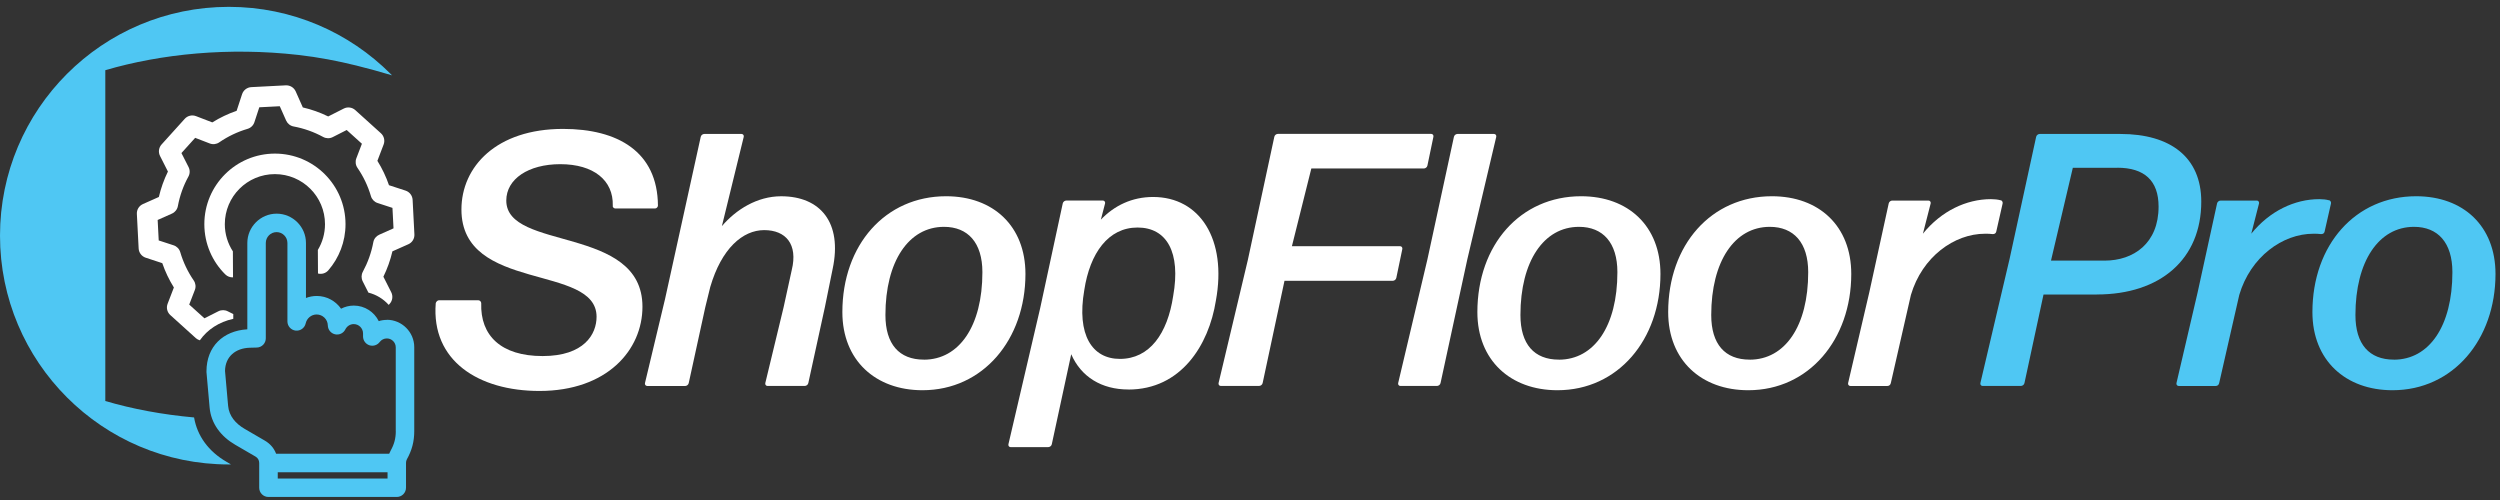 <svg xmlns="http://www.w3.org/2000/svg" width="300" height="60" viewBox="0 0 300 60" fill="none"><rect x="0" y="0" width="300" height="60" fill="#333333" stroke="none"/><g clip-path="url(#clip0_5947_12593)"><path d="M77.095 36.807C77.095 41.99 72.863 46.915 64.733 46.915C57.412 46.915 51.739 43.288 52.289 36.378C52.333 36.208 52.503 36.032 52.668 36.032H57.406C57.577 36.032 57.747 36.202 57.747 36.378C57.62 40.264 60.116 42.727 65.112 42.727C70.109 42.727 71.588 40.094 71.588 38.016C71.588 31.623 55.372 35.125 55.372 25.143C55.372 20.003 59.561 15.469 67.564 15.469C74.127 15.469 78.909 18.19 78.953 24.67C78.953 24.841 78.783 25.017 78.612 25.017H73.83C73.66 25.017 73.489 24.846 73.534 24.67C73.616 21.647 71.247 19.701 67.229 19.701C63.419 19.701 60.754 21.471 60.754 24.066C60.754 30.156 77.095 27.001 77.095 36.807Z" fill="white"></path><path d="M77.65 46.313C77.48 46.313 77.353 46.143 77.397 45.967L79.811 35.859L84.087 16.422C84.131 16.208 84.34 16.076 84.51 16.076H88.996C89.166 16.076 89.292 16.247 89.248 16.422L86.626 27.136C88.319 25.151 90.859 23.552 93.739 23.552C98.439 23.552 101.105 26.707 99.917 32.275L98.988 36.854L96.999 45.967C96.955 46.181 96.746 46.313 96.575 46.313H92.09C91.92 46.313 91.793 46.143 91.837 45.967L94.036 36.854L95.009 32.407C95.773 29.296 94.289 27.614 91.705 27.614C89.122 27.614 86.582 29.818 85.23 34.441L84.636 36.859L82.647 45.973C82.603 46.187 82.394 46.319 82.224 46.319H77.65V46.313Z" fill="white"></path><path d="M113.529 23.549C119.202 23.549 123.054 27.133 123.054 32.877C123.054 40.737 117.975 46.827 110.693 46.827C105.064 46.827 101.084 43.243 101.084 37.456C101.084 29.375 106.251 23.549 113.529 23.549ZM110.863 43.161C115.095 43.161 117.888 39.143 117.888 32.662C117.888 29.122 116.151 27.221 113.276 27.221C109.043 27.221 106.251 31.365 106.251 37.802C106.251 41.303 107.9 43.156 110.863 43.156V43.161Z" fill="white"></path><path d="M135.407 46.739C132.191 46.739 129.734 45.228 128.546 42.507L126.216 53.308C126.172 53.522 125.963 53.654 125.792 53.654H121.264C121.093 53.654 120.967 53.484 121.011 53.308L124.82 36.983L127.529 24.412C127.574 24.197 127.783 24.066 127.953 24.066H132.356C132.527 24.066 132.653 24.236 132.609 24.412L132.103 26.358C133.713 24.675 135.83 23.637 138.369 23.637C143.998 23.637 147.257 28.732 145.906 36.076C145.058 41.429 141.717 46.745 135.407 46.745V46.739ZM134.39 43.068C137.946 43.068 140.106 40.044 140.782 35.51C141.712 30.282 140.018 27.303 136.506 27.303C132.993 27.303 130.79 30.37 130.113 34.817C129.184 40.171 131.042 43.068 134.39 43.068Z" fill="white"></path><path d="M146.482 46.311C146.312 46.311 146.186 46.141 146.229 45.965L149.742 31.19L152.919 16.415C152.963 16.2 153.171 16.068 153.342 16.068H171.756C171.927 16.068 172.053 16.239 172.009 16.415L171.289 19.872C171.244 20.086 171.036 20.218 170.865 20.218H157.36L155.029 29.546H168.024C168.195 29.546 168.321 29.717 168.277 29.892L167.557 33.35C167.512 33.564 167.304 33.696 167.133 33.696H154.139L151.518 45.965C151.473 46.179 151.264 46.311 151.093 46.311H146.482Z" fill="white"></path><path d="M168.033 46.313C167.863 46.313 167.736 46.143 167.78 45.967L171.293 31.11L174.47 16.422C174.513 16.208 174.723 16.076 174.893 16.076H179.296C179.466 16.076 179.593 16.247 179.549 16.422L176.081 31.11L172.865 45.967C172.821 46.181 172.612 46.313 172.442 46.313H168.039H168.033Z" fill="white"></path><path d="M189.73 23.549C195.402 23.549 199.255 27.133 199.255 32.877C199.255 40.737 194.177 46.827 186.893 46.827C181.264 46.827 177.285 43.243 177.285 37.456C177.285 29.375 182.452 23.549 189.73 23.549ZM187.064 43.161C191.297 43.161 194.088 39.143 194.088 32.662C194.088 29.122 192.351 27.221 189.477 27.221C185.245 27.221 182.452 31.365 182.452 37.802C182.452 41.303 184.101 43.156 187.064 43.156V43.161Z" fill="white"></path><path d="M212.626 23.549C218.299 23.549 222.152 27.133 222.152 32.877C222.152 40.737 217.072 46.827 209.79 46.827C204.161 46.827 200.182 43.243 200.182 37.456C200.182 29.375 205.348 23.549 212.626 23.549ZM209.96 43.161C214.192 43.161 216.985 39.143 216.985 32.662C216.985 29.122 215.248 27.221 212.373 27.221C208.14 27.221 205.348 31.365 205.348 37.802C205.348 41.303 206.997 43.156 209.96 43.156V43.161Z" fill="white"></path><path d="M222.028 46.314C221.857 46.314 221.731 46.144 221.774 45.968L224.314 35.084L226.645 24.415C226.688 24.201 226.897 24.069 227.068 24.069H231.426C231.597 24.069 231.723 24.239 231.679 24.415L230.75 28.043C232.949 25.322 235.956 23.898 238.918 23.898C239.342 23.898 239.721 23.942 240.062 24.03C240.232 24.03 240.359 24.245 240.314 24.421L239.551 27.79C239.507 28.005 239.342 28.092 239.128 28.092C238.874 28.048 238.49 28.048 238.198 28.048C234.516 28.048 230.662 30.813 229.31 35.392L226.897 45.973C226.853 46.187 226.688 46.319 226.474 46.319H222.028V46.314Z" fill="white"></path><path d="M251.615 35.342H245.223L242.936 45.967C242.892 46.181 242.682 46.313 242.512 46.313H237.901C237.73 46.313 237.604 46.143 237.647 45.967L241.16 31.022L244.337 16.422C244.382 16.208 244.59 16.076 244.761 16.076H254.457C260.47 16.076 264.153 18.885 264.153 24.195C264.153 31.104 259.244 35.337 251.62 35.337L251.615 35.342ZM254.072 20.133H248.74L246.119 31.274H252.555C256.029 31.274 259.03 29.202 259.03 24.794C259.03 21.683 257.337 20.127 254.077 20.127L254.072 20.133Z" fill="#4FC7F3"></path><path d="M261.43 46.314C261.259 46.314 261.133 46.144 261.177 45.968L263.716 35.084L266.047 24.415C266.091 24.201 266.3 24.069 266.47 24.069H270.829C270.999 24.069 271.126 24.239 271.082 24.415L270.153 28.043C272.352 25.322 275.358 23.898 278.321 23.898C278.745 23.898 279.124 23.942 279.464 24.03C279.634 24.03 279.761 24.245 279.717 24.421L278.953 27.79C278.909 28.005 278.744 28.092 278.53 28.092C278.277 28.048 277.892 28.048 277.6 28.048C273.918 28.048 270.065 30.813 268.712 35.392L266.3 45.973C266.255 46.187 266.091 46.319 265.876 46.319H261.43V46.314Z" fill="#4FC7F3"></path><path d="M289.935 23.549C295.607 23.549 299.46 27.133 299.46 32.877C299.46 40.737 294.382 46.827 287.098 46.827C281.471 46.827 277.49 43.243 277.49 37.456C277.49 29.375 282.657 23.549 289.935 23.549ZM287.263 43.161C291.496 43.161 294.288 39.143 294.288 32.662C294.288 29.122 292.551 27.221 289.676 27.221C285.444 27.221 282.652 31.365 282.652 37.802C282.652 41.303 284.301 43.156 287.263 43.156V43.161Z" fill="#4FC7F3"></path><path d="M27.962 33.284L27.946 30.162C27.336 29.222 26.978 28.106 26.978 26.902C26.978 23.582 29.666 20.894 32.986 20.894C36.306 20.894 39 23.582 39 26.902C39 28.034 38.686 29.09 38.142 29.991L38.159 32.822C38.599 32.932 39.077 32.805 39.395 32.443C40.682 30.959 41.462 29.018 41.462 26.902C41.462 22.224 37.669 18.432 32.992 18.432C28.314 18.432 24.521 22.219 24.521 26.902C24.521 29.26 25.483 31.398 27.039 32.932C27.292 33.185 27.627 33.295 27.957 33.284" fill="white"></path><path d="M27.983 37.681C27.769 37.582 27.56 37.477 27.351 37.367C26.994 37.175 26.571 37.17 26.208 37.351L24.531 38.197L22.706 36.548L23.383 34.795C23.531 34.416 23.476 33.987 23.245 33.652C22.531 32.613 21.986 31.47 21.629 30.255C21.514 29.865 21.217 29.562 20.832 29.436L19.046 28.853L18.919 26.396L20.634 25.632C21.002 25.467 21.272 25.132 21.343 24.736C21.574 23.488 21.997 22.296 22.608 21.191C22.805 20.834 22.811 20.405 22.624 20.042L21.772 18.366L23.421 16.541L25.174 17.217C25.554 17.365 25.982 17.31 26.312 17.079C27.351 16.365 28.494 15.82 29.704 15.463C30.094 15.348 30.402 15.051 30.528 14.666L31.116 12.874L33.573 12.748L34.337 14.468C34.502 14.837 34.838 15.106 35.239 15.177C36.481 15.408 37.674 15.832 38.779 16.436C39.136 16.629 39.565 16.64 39.928 16.453L41.604 15.601L43.429 17.25L42.758 19.003C42.615 19.382 42.665 19.806 42.896 20.141C43.61 21.18 44.154 22.323 44.512 23.538C44.627 23.928 44.924 24.236 45.309 24.362L47.095 24.945L47.222 27.402L45.507 28.166C45.138 28.331 44.869 28.666 44.798 29.067C44.567 30.31 44.138 31.503 43.539 32.613C43.346 32.97 43.341 33.393 43.522 33.756L44.209 35.114C45.149 35.35 45.996 35.861 46.645 36.587L46.765 36.455C47.106 36.076 47.178 35.532 46.952 35.075L46.007 33.206C46.48 32.234 46.848 31.211 47.09 30.161L49.003 29.309C49.47 29.101 49.756 28.633 49.728 28.122L49.514 23.978C49.486 23.472 49.151 23.032 48.667 22.873L46.677 22.224C46.326 21.196 45.858 20.218 45.287 19.3L46.034 17.343C46.216 16.87 46.089 16.332 45.71 15.991L42.632 13.21C42.253 12.869 41.703 12.797 41.252 13.028L39.383 13.974C38.41 13.495 37.388 13.133 36.338 12.891L35.486 10.973C35.277 10.505 34.81 10.22 34.299 10.241L30.154 10.456C29.649 10.483 29.209 10.819 29.05 11.302L28.395 13.298C27.373 13.649 26.395 14.117 25.477 14.688L23.52 13.935C23.047 13.754 22.509 13.88 22.168 14.259L19.387 17.338C19.046 17.717 18.974 18.267 19.205 18.717L20.151 20.586C19.672 21.559 19.309 22.581 19.062 23.637L17.149 24.489C16.682 24.698 16.396 25.165 16.424 25.676L16.638 29.82C16.666 30.326 17.001 30.766 17.485 30.925L19.474 31.579C19.826 32.602 20.293 33.58 20.865 34.498L20.112 36.455C19.931 36.928 20.057 37.467 20.436 37.807L23.515 40.589C23.652 40.709 23.811 40.786 23.982 40.836C24.889 39.55 26.274 38.637 27.994 38.258V37.675" fill="white"></path><path d="M27.181 55.415C25.015 54.168 23.658 52.288 23.29 50.094C19.491 49.754 15.891 49.078 12.637 48.121V8.424C19.332 6.462 27.445 5.648 35.816 6.594C38.24 6.869 40.527 7.314 42.759 7.864C44.204 8.221 45.623 8.617 47.041 9.04C46.991 8.985 46.936 8.935 46.887 8.88C41.918 3.906 35.047 0.822 27.456 0.822C12.29 0.822 0 13.113 0 28.278C0 43.438 12.29 55.734 27.456 55.734C27.544 55.734 27.632 55.729 27.72 55.729L27.187 55.421L27.181 55.415Z" fill="#4FC7F3"></path><path fill-rule="evenodd" clip-rule="evenodd" d="M46.429 38.386C46.088 38.386 45.758 38.435 45.45 38.534C44.906 37.435 43.768 36.67 42.46 36.67C41.905 36.67 41.388 36.808 40.927 37.044C40.278 36.121 39.212 35.516 38.008 35.516C37.552 35.516 37.117 35.604 36.716 35.758V29.157C36.716 27.222 35.133 25.639 33.198 25.639C31.263 25.639 29.68 27.222 29.68 29.157V39.518C26.767 39.688 24.777 41.59 24.777 44.558C24.777 44.591 24.777 44.624 24.777 44.657L25.151 48.879C25.322 50.841 26.52 52.38 28.224 53.37L30.67 54.793C30.945 54.953 31.104 55.233 31.104 55.552V58.525C31.104 59.141 31.599 59.636 32.214 59.636H47.611C48.221 59.636 48.721 59.141 48.721 58.525V55.552C48.721 55.392 48.754 55.249 48.825 55.117C49.43 54.04 49.71 52.979 49.71 51.748V41.661C49.71 39.853 48.226 38.374 46.423 38.374L46.429 38.386ZM46.506 57.426H33.33V56.673H46.506V57.426ZM47.495 51.759C47.495 52.594 47.303 53.314 46.896 54.04C46.825 54.172 46.759 54.309 46.704 54.447H33.132C32.891 53.798 32.429 53.254 31.791 52.88L29.345 51.457C28.279 50.836 27.476 49.917 27.372 48.686L27.003 44.514C27.026 42.799 28.262 41.772 29.988 41.727L30.818 41.706C31.417 41.689 31.896 41.2 31.896 40.595V29.157C31.896 28.442 32.478 27.854 33.193 27.854C33.907 27.854 34.49 28.442 34.49 29.157V38.567C34.49 39.133 34.919 39.611 35.479 39.672C36.045 39.732 36.562 39.358 36.683 38.803C36.815 38.199 37.354 37.737 37.997 37.737C38.722 37.737 39.327 38.325 39.338 39.051C39.349 39.562 39.706 40.002 40.207 40.117C40.707 40.227 41.218 39.985 41.443 39.523C41.63 39.15 42.009 38.891 42.449 38.891C43.065 38.891 43.565 39.397 43.565 40.013V40.375C43.565 40.854 43.873 41.277 44.324 41.431C44.78 41.579 45.275 41.425 45.566 41.04C45.764 40.777 46.072 40.612 46.423 40.612C47.006 40.612 47.49 41.09 47.49 41.678V51.764L47.495 51.759Z" fill="#4FC7F3"></path></g><defs><clipPath id="clip0_5947_12593"><rect width="300" height="60" fill="white"></rect></clipPath></defs></svg>